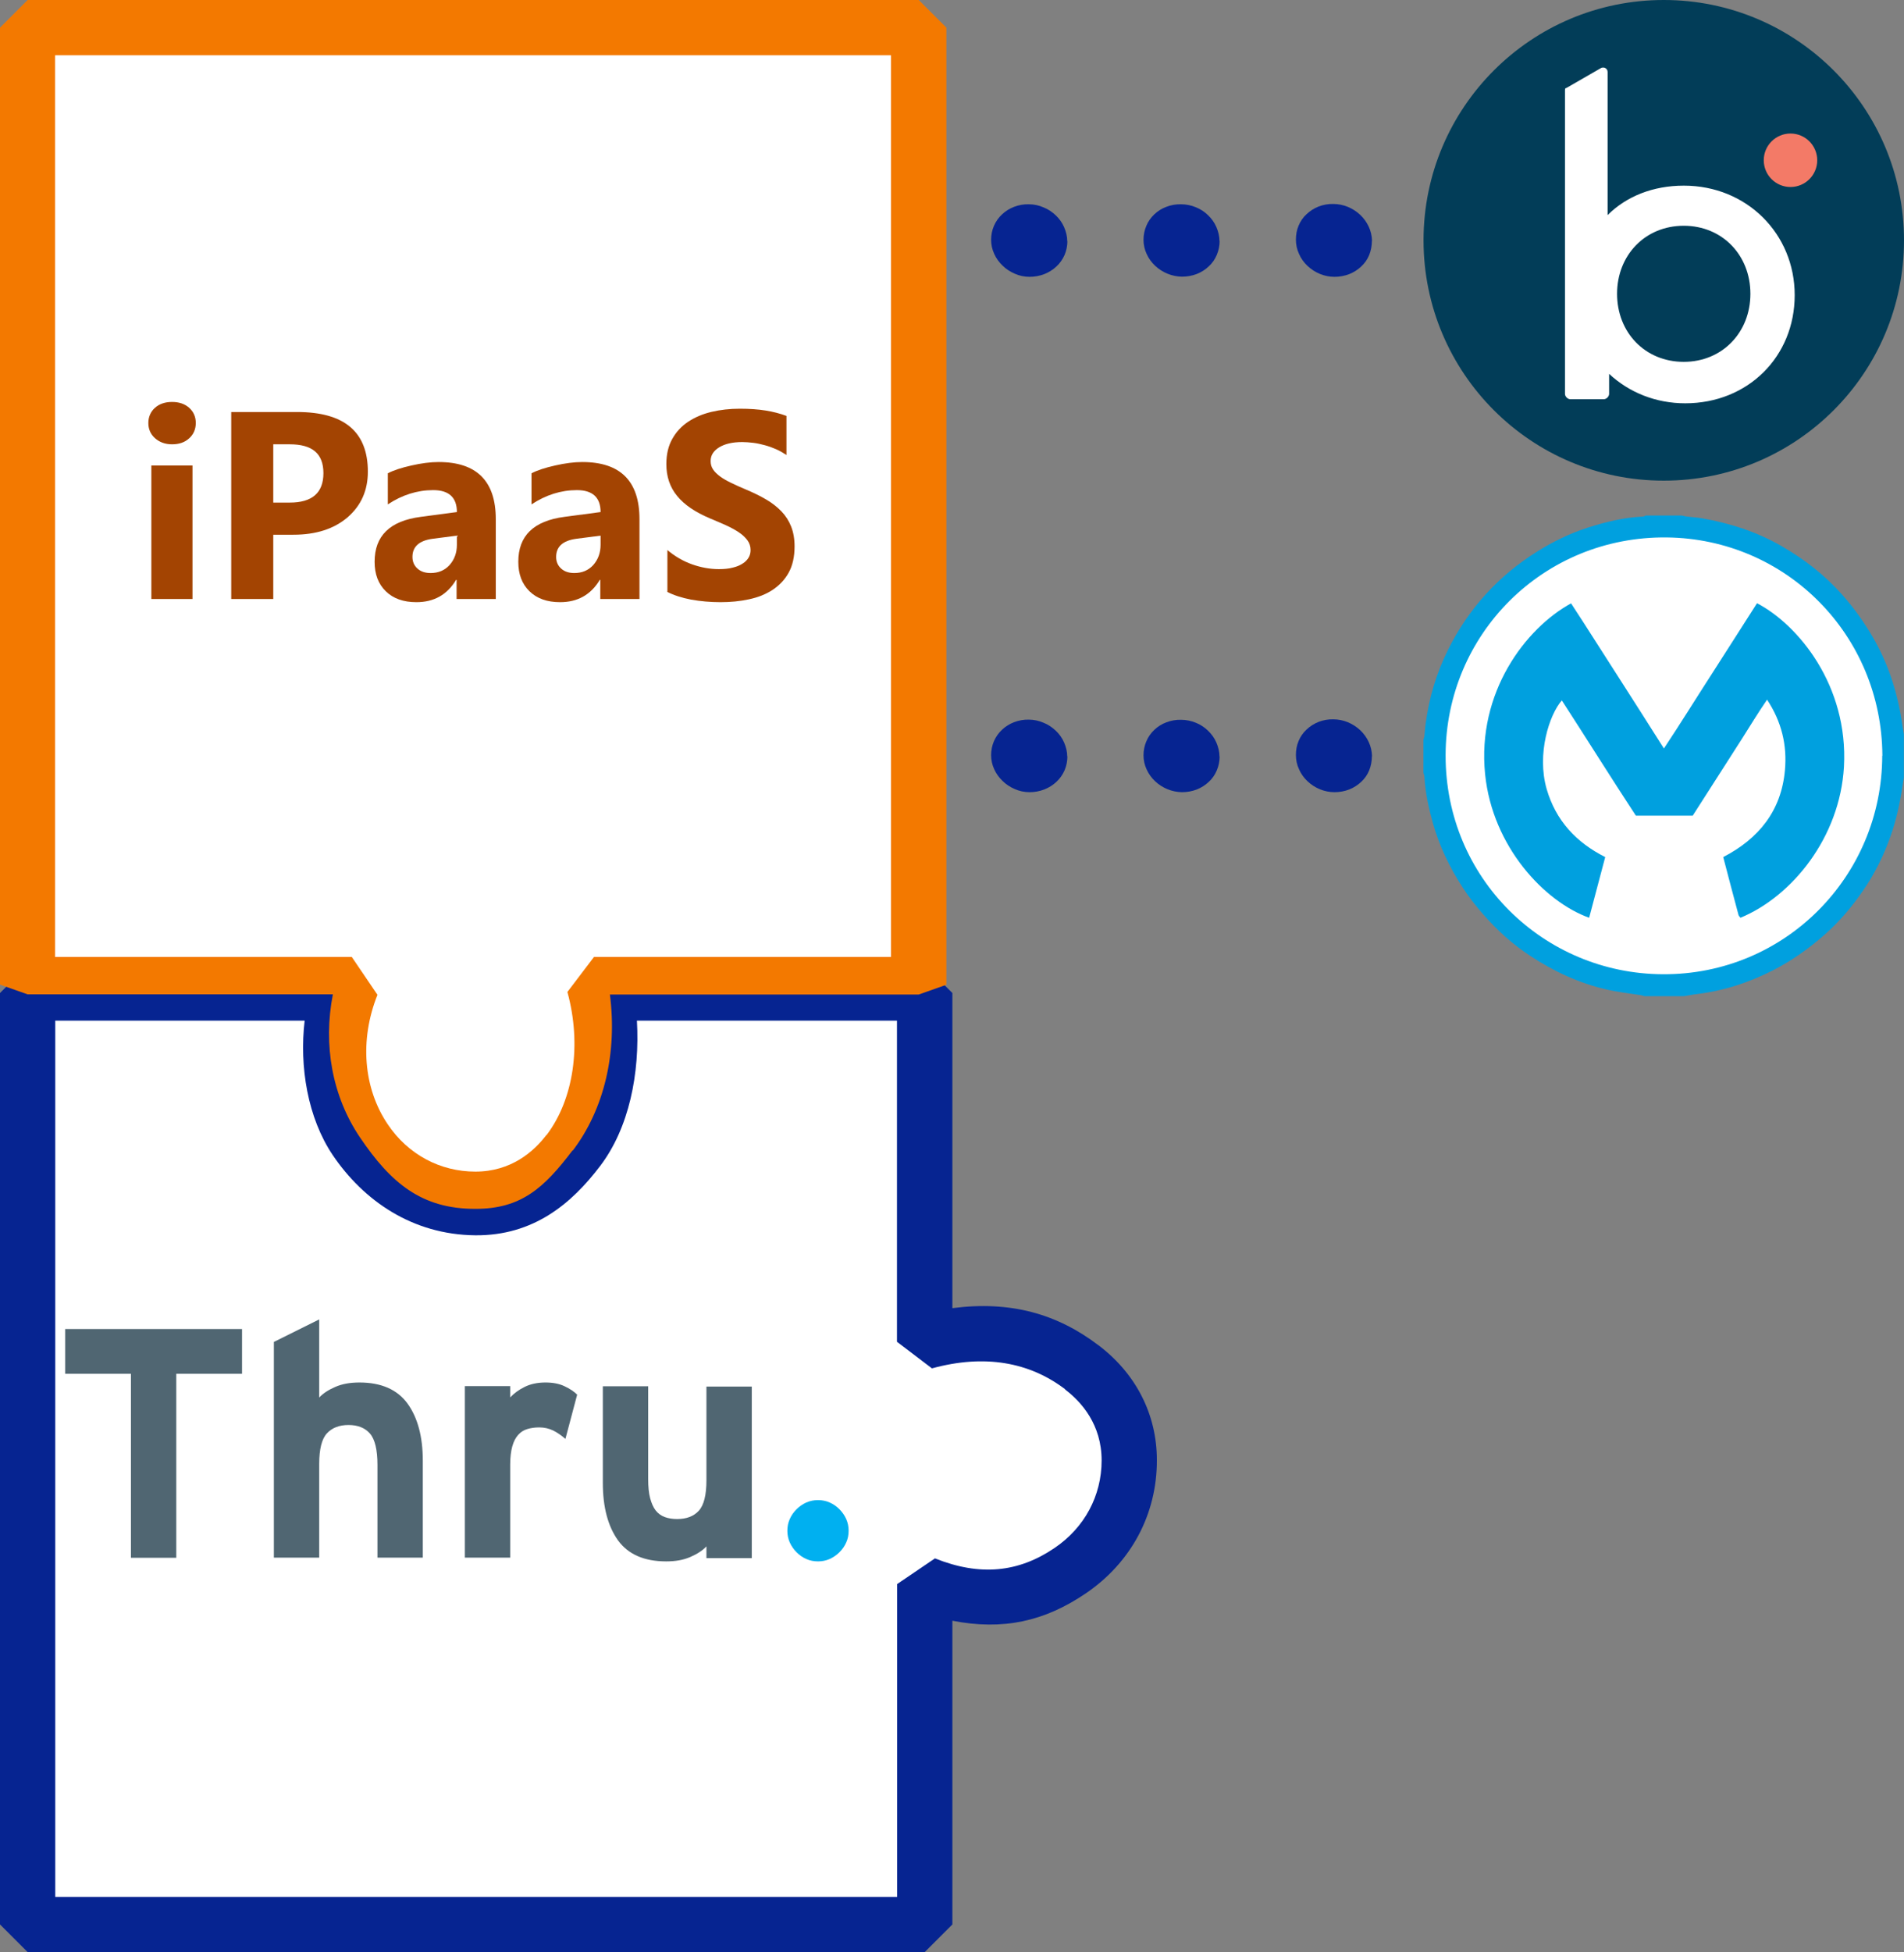 <?xml version="1.0" encoding="UTF-8"?><svg id="b" xmlns="http://www.w3.org/2000/svg" viewBox="0 0 126.81 129.96"><rect x="0" y="0" width="126.81" height="129.96" fill="#808080" stroke="none"/><defs><style>.j{fill:#f37900;}.k{fill:#f37a67;}.l{fill:#fff;}.m{fill:#a34402;}.n{fill:#506672;}.o{fill:#023d58;}.p{fill:#00a0df;}.q{fill:#062491;}.r{fill:#00b0f0;}</style></defs><g id="c"><circle class="o" cx="110.81" cy="16" r="16"/><path class="l" d="M112.14,12.36c-2.04,0-3.82.71-5.07,1.96V4.8c0-.27-.27-.36-.44-.27l-2.31,1.33c-.09,0-.09.09-.09.18v20.18c0,.18.18.36.36.36h2.22c.18,0,.36-.18.36-.36v-1.33c1.33,1.24,3.11,1.96,5.07,1.96,4.18,0,7.29-3.11,7.29-7.2s-3.2-7.29-7.38-7.29ZM112.14,24.09c-2.58,0-4.44-1.96-4.44-4.53s1.87-4.53,4.44-4.53,4.44,1.96,4.44,4.53-1.87,4.53-4.44,4.53Z"/><circle class="k" cx="119.25" cy="10.67" r="1.78"/><path class="q" d="M73.17,89.57c-2.77-2.11-5.88-2.98-9.74-2.48v-20.98s-1.84-1.84-1.84-1.84H1.84L0,66.11v62.01l1.84,1.84h59.75l1.84-1.84v-20.22c3.38.66,6.14.04,8.87-1.81,3.03-2.05,4.76-5.28,4.75-8.88,0-3.03-1.38-5.75-3.89-7.65Z"/><path class="l" d="M70.94,92.49c-2.38-1.81-5.37-2.35-8.87-1.39l-2.33-1.77v-21.38h-17.32c.2,3.52-.52,7.15-2.46,9.69-1.9,2.5-4.43,4.63-8.3,4.6-4.2-.04-7.45-2.31-9.5-5.34-1.67-2.48-2.23-5.89-1.87-8.95H3.68v58.34h56.07v-20.83l2.52-1.71c3,1.2,5.56.94,7.96-.69,2-1.35,3.14-3.48,3.14-5.83,0-2.38-1.33-3.89-2.44-4.73Z"/><path class="j" d="M38.14,76.61c2.11-2.77,2.98-6.54,2.48-10.4h20.57s1.84-.65,1.84-.65V1.84l-1.84-1.84H1.84S0,1.84,0,1.84v63.71l1.84.65h20.33c-.66,3.38-.04,6.8,1.81,9.53,2.05,3.03,4.1,4.76,7.69,4.75,3.03,0,4.56-1.38,6.46-3.89Z"/><path class="l" d="M36.4,75.57c1.81-2.38,2.35-6.03,1.39-9.53l1.77-2.33h19.78V3.68H3.67v60.03h19.76l1.71,2.52c-1.2,3-.94,6.22.69,8.63,1.35,2,3.48,3.14,5.83,3.14,2.38,0,3.89-1.33,4.73-2.44Z"/><path class="m" d="M11.46,29.58c-.46,0-.84-.14-1.14-.41s-.44-.61-.44-1.01.15-.75.44-1.01.67-.39,1.14-.39.85.13,1.14.39c.29.26.44.6.44,1.01s-.15.76-.44,1.02c-.29.27-.67.4-1.14.4ZM12.82,39.88h-2.74v-8.89h2.74v8.89Z"/><path class="m" d="M18.2,35.59v4.29h-2.8v-12.45h4.39c3.14,0,4.71,1.32,4.71,3.97,0,1.25-.45,2.26-1.35,3.04-.9.77-2.1,1.16-3.61,1.16h-1.34ZM18.2,29.58v3.88h1.1c1.49,0,2.24-.65,2.24-1.96s-.75-1.92-2.24-1.92h-1.1Z"/><path class="m" d="M33.01,39.88h-2.6v-1.28h-.03c-.6,1-1.48,1.49-2.65,1.49-.86,0-1.54-.24-2.04-.73-.5-.49-.74-1.14-.74-1.96,0-1.73,1.02-2.72,3.07-2.99l2.41-.32c0-.97-.53-1.46-1.58-1.46s-2.07.32-3.02.95v-2.07c.38-.2.9-.37,1.57-.52.66-.15,1.27-.23,1.81-.23,2.54,0,3.81,1.27,3.81,3.8v5.32ZM30.43,36.26v-.6l-1.62.21c-.89.12-1.34.52-1.34,1.21,0,.31.11.57.33.77.22.2.51.3.88.3.52,0,.94-.18,1.26-.53.32-.36.49-.81.49-1.35Z"/><path class="m" d="M42.58,39.88h-2.6v-1.28h-.03c-.6,1-1.48,1.49-2.65,1.49-.86,0-1.54-.24-2.04-.73-.5-.49-.74-1.14-.74-1.96,0-1.73,1.02-2.72,3.07-2.99l2.41-.32c0-.97-.53-1.46-1.58-1.46s-2.07.32-3.02.95v-2.07c.38-.2.9-.37,1.57-.52.66-.15,1.27-.23,1.81-.23,2.54,0,3.81,1.27,3.81,3.8v5.32ZM40,36.26v-.6l-1.62.21c-.89.12-1.34.52-1.34,1.21,0,.31.11.57.33.77.22.2.51.3.88.3.52,0,.94-.18,1.26-.53.32-.36.49-.81.49-1.35Z"/><path class="m" d="M44.45,39.4v-2.78c.5.42,1.05.74,1.64.95s1.19.32,1.79.32c.35,0,.66-.03.92-.1.26-.06.48-.15.66-.27.18-.11.31-.25.4-.4.09-.15.13-.32.13-.5,0-.24-.07-.46-.21-.65s-.33-.37-.57-.53c-.24-.16-.53-.32-.86-.47s-.69-.3-1.07-.46c-.97-.41-1.7-.9-2.18-1.49-.48-.58-.72-1.29-.72-2.12,0-.65.13-1.21.39-1.67.26-.47.61-.85,1.06-1.15.45-.3.97-.52,1.56-.66s1.22-.21,1.88-.21,1.22.04,1.72.12c.5.08.96.2,1.39.36v2.6c-.21-.14-.44-.27-.68-.38-.25-.11-.5-.2-.76-.27-.26-.07-.52-.13-.78-.16-.26-.03-.5-.05-.73-.05-.32,0-.61.03-.87.09-.26.06-.48.15-.66.26-.18.11-.32.24-.42.39-.1.15-.15.33-.15.52,0,.21.05.4.16.56.11.17.27.32.47.47.2.15.45.29.74.43.29.14.62.29.98.44.5.21.95.43,1.34.66.4.23.74.5,1.02.79s.5.63.65,1.01.23.82.23,1.32c0,.69-.13,1.28-.39,1.75-.26.47-.62.85-1.07,1.15s-.98.5-1.58.63c-.6.13-1.23.19-1.9.19s-1.33-.06-1.95-.17c-.62-.12-1.15-.29-1.6-.52Z"/><polygon class="n" points="4.34 88.48 4.34 91.46 8.72 91.46 8.72 103.71 11.74 103.71 11.74 91.46 16.12 91.46 16.12 88.48 4.34 88.48"/><path class="n" d="M25.14,103.71v-6.18c0-1.01-.17-1.71-.5-2.09-.33-.38-.81-.57-1.43-.57s-1.1.19-1.44.56c-.34.37-.51,1.05-.51,2.03v6.24h-3.02v-14.36l3.02-1.5v5.2c.26-.28.62-.51,1.08-.71.46-.2.99-.29,1.6-.29,1.45,0,2.52.47,3.2,1.4.68.94,1.02,2.21,1.02,3.82v6.44h-3.02Z"/><path class="n" d="M37.65,95.79c-.25-.22-.52-.41-.8-.55-.29-.14-.6-.21-.94-.21-.29,0-.56.04-.79.11-.24.07-.44.2-.61.39-.17.19-.3.44-.39.76-.09.32-.14.73-.14,1.22v6.19h-3.02v-11.42h3.02v.75c.26-.27.58-.51.97-.7.38-.19.85-.29,1.38-.29.49,0,.92.08,1.27.25.36.17.63.35.84.56l-.78,2.94h0Z"/><path class="n" d="M47.05,103.71v-.76c-.26.28-.62.51-1.08.71-.46.2-.99.29-1.6.29-1.47,0-2.53-.47-3.21-1.4-.67-.94-1.01-2.21-1.01-3.82v-6.44h3.02v6.18c0,.51.04.93.13,1.27.09.34.21.61.37.82.16.2.36.35.61.44.25.09.52.13.82.13.62,0,1.1-.18,1.44-.55.34-.37.51-1.05.51-2.03v-6.24h3.02v11.42h-3.02,0Z"/><path class="r" d="M56.36,102.69c-.11.25-.26.46-.45.65-.19.19-.41.34-.65.45-.25.11-.51.16-.78.16s-.54-.05-.78-.16c-.25-.11-.46-.26-.65-.45-.19-.19-.34-.41-.45-.65-.11-.25-.16-.51-.16-.78s.05-.54.16-.78c.11-.25.26-.46.45-.65.19-.19.41-.34.65-.45.25-.11.51-.16.78-.16s.54.05.78.16c.25.11.46.26.65.45.19.19.34.41.45.65.11.25.16.51.16.78s-.05.54-.16.78"/><path class="p" d="M109.61,34.32h2.4c.11.02.23.06.34.07.34.04.69.06,1.03.12,1.86.33,3.64.9,5.28,1.85,1.51.87,2.87,1.92,4.03,3.23.82.92,1.52,1.91,2.13,2.98,1.02,1.8,1.61,3.73,1.89,5.77.03.18.06.36.09.54v2.88c-.03.19-.06.39-.09.58-.17,1.13-.41,2.25-.8,3.34-.45,1.28-1.05,2.48-1.81,3.59-.75,1.09-1.59,2.09-2.59,2.97-1.04.91-2.15,1.7-3.37,2.33-1.61.83-3.31,1.39-5.12,1.61-.29.03-.57.1-.86.14h-2.64c-.09-.02-.17-.06-.26-.07-.76-.12-1.53-.2-2.28-.38-1.82-.42-3.5-1.2-5.06-2.23-1.18-.77-2.21-1.71-3.14-2.77-.5-.57-.97-1.17-1.38-1.81-.86-1.32-1.54-2.74-1.97-4.27-.28-1-.5-2.02-.56-3.06,0-.1-.05-.2-.07-.3v-2.16c.02-.1.06-.2.07-.3.03-.26.04-.53.08-.79.23-1.73.72-3.38,1.5-4.94,1.37-2.74,3.35-4.91,5.94-6.53,1.04-.65,2.15-1.19,3.32-1.57,1.21-.39,2.43-.69,3.71-.75.06,0,.12-.04.18-.06"/><path class="l" d="M125.37,50.31c-.04-8.03-6.4-14.44-14.36-14.53-8.22-.09-14.71,6.44-14.73,14.49-.02,8.2,6.53,14.55,14.46,14.59,8.15.05,14.61-6.53,14.62-14.55"/><path class="p" d="M104.63,40.16c1.04,1.58,2.05,3.2,3.08,4.79,1.03,1.6,2.05,3.21,3.11,4.88,1.09-1.64,2.09-3.26,3.13-4.87,1.03-1.6,2.05-3.21,3.07-4.8,2.74,1.43,6.09,5.47,5.79,10.89-.27,4.71-3.46,8.63-6.89,10.05-.04-.06-.11-.11-.13-.18-.34-1.27-.68-2.55-1.02-3.86,2.37-1.23,3.87-3.08,4.11-5.79.15-1.66-.22-3.22-1.19-4.69-.61.89-1.13,1.75-1.67,2.6-.55.85-1.09,1.7-1.64,2.56-.55.85-1.09,1.7-1.64,2.56h-3.79c-1.66-2.53-3.27-5.11-4.93-7.67-.84.96-1.68,3.57-1.01,5.9.61,2.1,1.96,3.55,3.9,4.53-.36,1.37-.72,2.7-1.07,4.04-2.96-1.06-6.44-4.72-6.93-9.56-.55-5.44,2.69-9.72,5.74-11.38"/><path id="d" class="q" d="M71.09,16.04c0,.32-.06.64-.19.94-.13.29-.31.55-.54.76-.23.22-.51.39-.81.51-.31.12-.65.18-.98.18-.34,0-.68-.07-.99-.21-.3-.13-.58-.31-.81-.54-.23-.22-.42-.48-.55-.77-.14-.3-.21-.62-.21-.94,0-.32.06-.64.19-.94.13-.29.31-.55.54-.76.23-.22.51-.39.8-.5.31-.12.65-.18.98-.17.34,0,.67.07.99.21.3.12.57.3.81.53.23.22.42.48.55.78.13.3.21.62.21.94Z"/><path id="e" class="q" d="M81.23,16.03c0,.32-.06.64-.19.94-.12.29-.3.55-.53.76-.23.22-.5.39-.8.51-.31.12-.65.18-.99.18-.67-.01-1.32-.28-1.8-.74-.23-.22-.42-.48-.55-.77-.14-.3-.21-.62-.21-.94,0-.32.06-.64.19-.94.12-.29.3-.54.53-.76.23-.22.5-.39.8-.5.31-.12.65-.18.98-.17.34,0,.68.07.99.2.3.12.58.3.81.53.23.22.42.48.55.78.13.3.21.62.21.94Z"/><path id="f" class="q" d="M91.37,16.04c0,.32-.06.64-.18.94-.12.29-.3.55-.53.76-.23.22-.5.39-.8.51-.31.12-.65.18-.98.18-.67,0-1.32-.27-1.81-.74-.23-.22-.42-.48-.55-.78-.14-.3-.21-.62-.21-.95,0-.32.05-.64.18-.94.12-.29.3-.55.53-.76.23-.22.5-.39.8-.51.31-.12.65-.18.98-.17.67,0,1.31.27,1.8.73.23.22.42.48.56.78.14.3.21.62.22.95Z"/><path id="g" class="q" d="M71.09,50.35c0,.32-.06.64-.19.94-.13.29-.31.55-.54.76-.23.22-.51.39-.81.51-.31.12-.65.18-.98.18-.34,0-.68-.07-.99-.21-.3-.13-.58-.31-.81-.54-.23-.22-.42-.48-.55-.77-.14-.3-.21-.62-.21-.94,0-.32.06-.64.19-.94.13-.29.31-.55.54-.76.23-.22.51-.39.8-.5.31-.12.65-.18.98-.17.34,0,.67.07.99.21.3.12.57.3.81.53.23.22.42.48.55.78.13.3.21.62.21.94Z"/><path id="h" class="q" d="M81.23,50.35c0,.32-.06.64-.19.94-.12.29-.3.55-.53.76-.23.22-.5.39-.8.51-.31.12-.65.18-.99.18-.67-.01-1.32-.28-1.8-.74-.23-.22-.42-.48-.55-.77-.14-.3-.21-.62-.21-.94,0-.32.06-.64.19-.94.12-.29.3-.54.53-.76.23-.22.5-.39.8-.5.31-.12.65-.18.98-.17.34,0,.68.07.99.2.3.12.58.3.81.53.23.22.42.48.55.78.13.3.21.62.21.94Z"/><path id="i" class="q" d="M91.37,50.35c0,.32-.06.64-.18.94-.12.29-.3.55-.53.76-.23.22-.5.39-.8.51-.31.12-.65.18-.98.18-.67,0-1.32-.27-1.81-.74-.23-.22-.42-.48-.55-.78-.14-.3-.21-.62-.21-.95,0-.32.05-.64.18-.94.12-.29.3-.55.53-.76.23-.22.5-.39.8-.51.31-.12.65-.18.98-.17.67,0,1.31.27,1.8.73.23.22.42.48.56.78.14.3.21.62.22.95Z"/></g></svg>